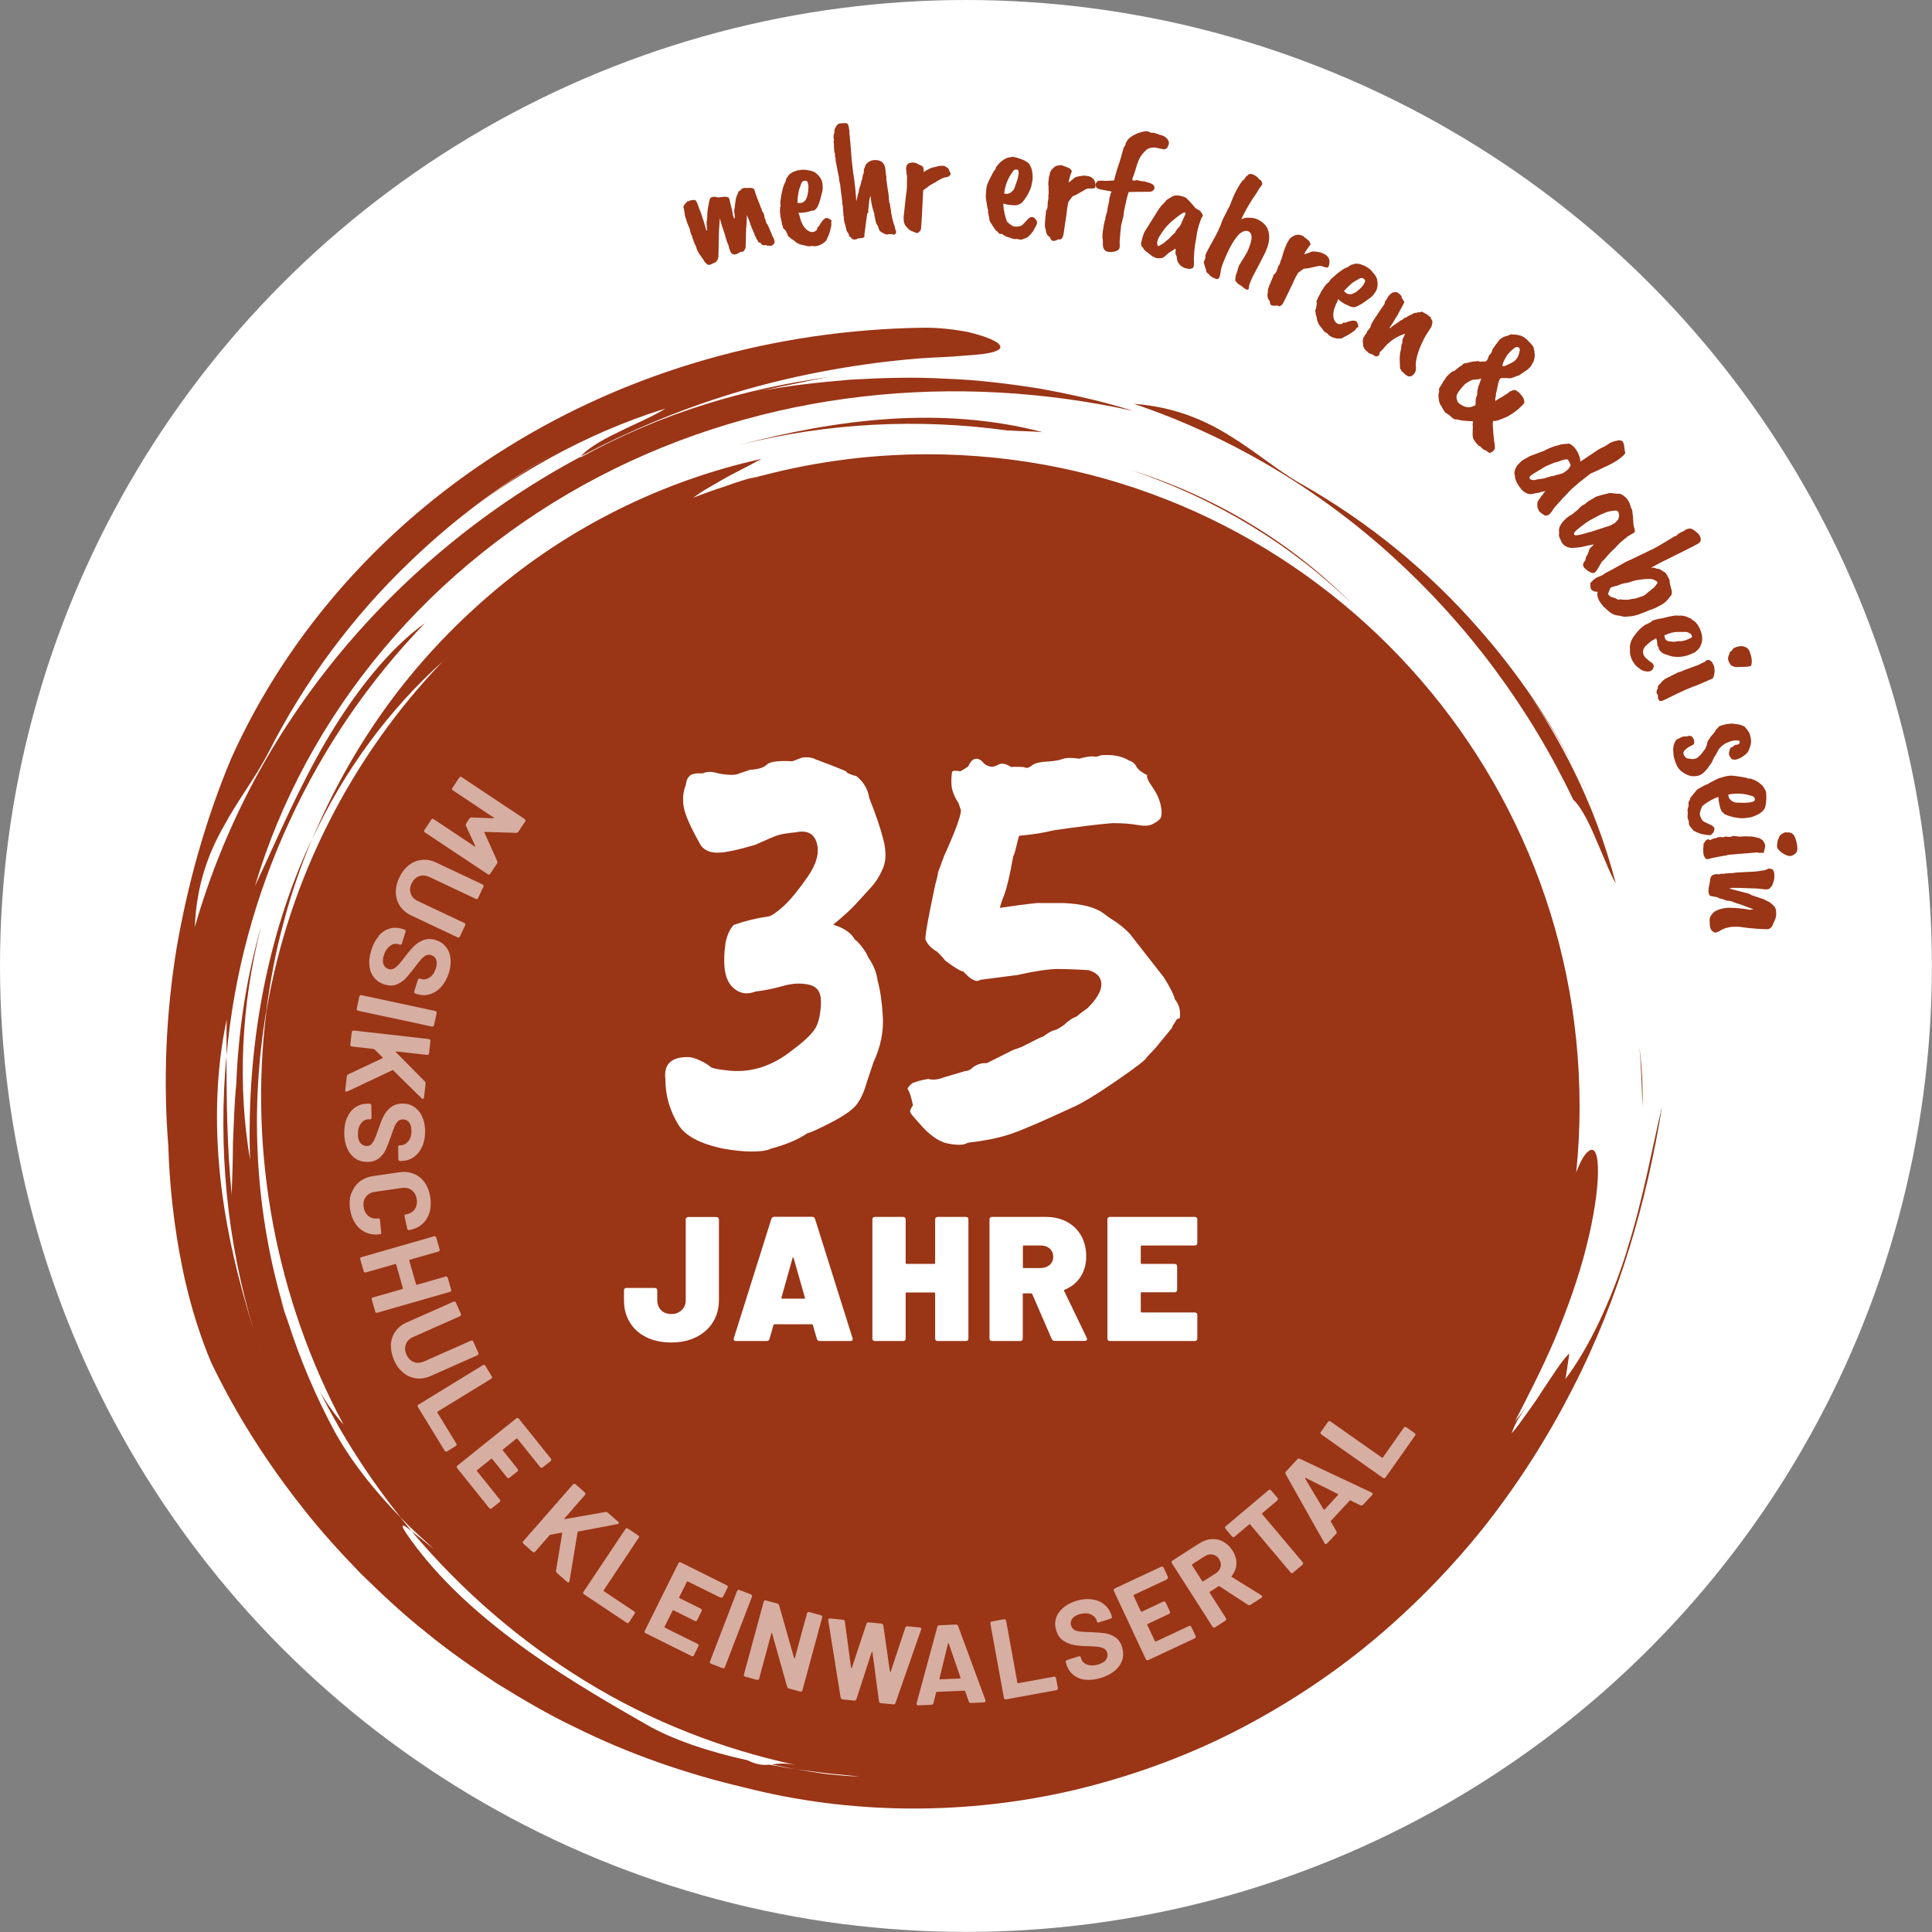 <?xml version="1.0" encoding="UTF-8"?><svg id="Ebene_2" xmlns="http://www.w3.org/2000/svg" viewBox="0 0 196.15 196.15"><rect x="0" y="0" width="196.15" height="196.15" fill="#808080" stroke="none"/><g id="Ebene_1-2"><circle cx="98.07" cy="98.07" r="98.07" fill="#fff"/><path d="M160.23,78.64s.03.05.04.08c-.01-.03-.03-.05-.04-.08Z" fill="#9a3516"/><path d="M160.27,78.72c.66,1.25,1.28,2.52,1.86,3.81-.58-1.27-1.21-2.55-1.86-3.81Z" fill="#9a3516"/><path d="M159.7,81.18c.61.45,1.46,1.97,2.2,3.72.37.87.76,1.78,1.12,2.61.34.85.69,1.61,1.03,2.19-1.1-4.2-2.53-7.95-4.29-11.51-1.3-2.63-2.77-5.16-4.49-7.67,1.82,2.6,3.49,5.31,4.97,8.13-2.7-5.19-6.07-10.27-10.16-14.88-5.06-5.8-11.23-10.83-18.01-14.66-2.47-1.41-4.53-3.23-7.12-4.81-2.56-1.62-5.68-2.99-9.83-3.3,9.72,3.28,18.77,8.65,26.36,15.59,7.61,6.92,13.83,15.33,18.24,24.59Z" fill="#9a3516"/><path d="M166.44,106.3c.19,1.97.24,3.98.31,6.04.06-1.86-.03-3.94-.31-6.04Z" fill="#9a3516"/><path d="M90.35,42.53c-5.26.34-10.44,1.36-15.35,2.66,9.08-2.3,18.37-2.71,27.26-1.49,1.2.07,2.39.08,3.57.17-4.92-1.3-10.24-1.68-15.48-1.34Z" fill="#9a3516"/><path d="M137.3,61.35c-5.88-6.05-13.88-10.98-22.48-13.62,8.66,2.9,16.48,7.71,22.48,13.62Z" fill="#9a3516"/><path d="M48.37,51.37c-.92.69-1.83,1.41-2.75,2.18.89-.75,1.82-1.47,2.75-2.18Z" fill="#9a3516"/><path d="M165.21,126.87c-1.63,5.22-3.97,10.13-6.28,13.13.16-.86.27-1.74.4-2.59-.67.59-1.62,2.12-2.7,3.72-.51.82-1.09,1.64-1.64,2.4-.54.76-1.04,1.47-1.52,2,.38-1.2,1.19-2.33,2.08-3.45q-.87,1.11-1.74,2.23c1.19-2.33,2.69-5.19,4.01-8.28,1.29-3.09,2.47-6.38,3.22-9.39,1.55-6.03,1.55-10.72.27-9.79-.44.3-.86,1.07-1.28,2.18.22-2.2.34-4.43.34-6.69,0-36.57-29.65-66.22-66.22-66.22-6.26,0-12.3.89-18.04,2.51.29-.1.58-.2.87-.29-.37.1-.73.19-1.1.29-.82.24-1.61.51-2.39.79-1.05.34-2.09.71-3.11,1.11.48-.34.98-.69,1.53-1,.88-.5,1.79-1.06,2.72-1.53.93-.47,1.84-.95,2.68-1.41-10.04,2.22-19.62,6.95-27.49,13.72-3.94,3.37-7.51,7.19-10.55,11.39-3.04,4.2-5.58,8.75-7.58,13.52,3.26-7.07,7.91-13.28,13.26-18.07-9.2,9.58-15.63,22.03-17.9,35.52-1.83,14.47,1.03,29.31,7.84,41.99-.82-.95-1.68-2.1-2.44-3.42,2.28,4.56,5.06,8.85,8.22,12.82,1.07,1.13,2.23,2.16,3.38,3.19-.46-.33-1.48-1.2-2.25-1.78,5.06,6.02,11.05,11.19,17.68,15.24,6.62,4.07,13.9,6.89,21.3,8.48-1.2-.22-1.82-.14-2.42-.05.81.15,1.61.35,2.43.48,1.11.14,2.2.31,3.3.43,1.1.11,2.18.22,3.25.32-1.08-.03-2.18-.13-3.28-.24-1.09-.13-2.18-.34-3.28-.51-.9-.12-1.79-.31-2.68-.46-.56.06-1.18.05-2.22-.45-4.08-.89-7.79-2.18-10.28-3.64-4.77-2.71-9.3-5.41-13.41-8.49-4.1-3.06-7.78-6.47-10.55-10.34-1.31-1.8-.74-1.53.14-.78-.37-.47-.75-.94-1.13-1.41-2.49-2.56-4.81-5.39-6.62-8.61-1.96-3.62-3.56-7.4-4.8-11.27-.26-.74-.54-1.48-.75-2.25.13.37.24.76.39,1.12-3-9.96-3.51-20.44-1.84-30.39.4-2.98.93-5.95,1.73-8.86.74-2.93,1.76-5.78,2.9-8.58-4.69,10-6.65,21.47-6.27,32.54-1.25-7.32-.96-15.66,1.13-23.71-1.5,5.16-2.32,10.58-2.53,16-.21,2.07-.25,4.14-.34,6.07,0,1.92-.09,3.7-.13,5.17-.51-5.36-.51-9.84-.53-14.09-.85,9.21,0,18.78,2.82,28.01.29.9.54,1.81.87,2.68-.34-.88-.58-1.79-.87-2.68-1.57-5-2.88-10.29-3.45-15.7-.57-5.39-.44-10.88.66-16.01-.04,1.23-.02,2.45-.02,3.7.74-8.35,2.97-16.44,6.42-23.87,3.43-7.44,8.09-14.23,13.72-20.05-3.59,2.56-7.08,6.96-9.96,11.84-2.89,4.91-5.13,10.27-7.3,14.86,2.55-8.61,7.03-16.91,13.04-24.06,6-7.16,13.52-13.15,21.88-17.51,8.36-4.37,17.54-7.09,26.79-8.14,9.25-1.07,18.57-.5,27.47,1.46-3.07-.97-6.23-1.67-9.4-2.25-3.19-.51-6.4-.91-9.63-1.02-3.23-.19-6.48-.09-9.74.1-3.25.27-6.53.63-9.78,1.27,1.23-.21,2.53-.55,3.89-.8,1.35-.28,2.75-.59,4.15-.8-8.99,1.22-17.34,3.69-25.61,8.22.01-.03.04-.07.07-.1-9.33,4.96-17.68,11.77-24.45,19.92-3.38,4.08-6.36,8.5-8.85,13.17-2.48,4.68-4.48,9.62-5.93,14.69.16-4.28,1.41-7.56,2.95-10.26,1.49-2.75,3.25-4.96,4.58-7.57,3.64-7.15,8.53-13.74,14.26-19.21,4.55-4.41,9.6-8.11,14.8-11.13-2.79,1.63-5.46,3.45-8.03,5.41,2.48-1.87,4.99-3.48,7.6-4.92,3.58-1.96,7.35-3.63,11.63-4.97-1.15.76-3.1,1.55-4.84,2.43-1.76.82-3.28,1.79-3.73,2.42,5.29-2.8,10.87-5.08,16.62-6.74,5.76-1.64,11.69-2.7,17.67-3.19,1.81-.13,3.27-.15,4.43-.27,1.16-.08,2.03-.15,2.64-.27,1.22-.24,1.44-.59.99-.98-.45-.38-1.56-.79-2.94-1.13-1.39-.29-3.05-.48-4.58-.47-15.29.2-29.9,4.45-42.17,12.05-12.27,7.57-22.28,18.55-28.19,31.69-2.61,6.23-4.43,12.77-5.56,19.37-1.07,6.63-1.35,13.35-.82,19.98.1,3.76.58,8.27,1.42,12.32.8,4.06,2.06,7.6,2.92,9.62,2.51,5.26,5.69,10.23,9.34,14.84,1.81,2.32,3.81,4.5,5.86,6.62,2.12,2.07,4.27,4.1,6.61,5.95,2.29,1.89,4.76,3.6,7.26,5.24,2.55,1.57,5.14,3.11,7.88,4.41,5.42,2.69,11.23,4.72,17.25,6.13,10.73,2.74,22.45,2.85,33.59.21,5.56-1.34,10.99-3.29,16.07-5.87,5.07-2.59,9.84-5.71,14.14-9.3,4.3-3.6,8.17-7.6,11.55-11.89,3.36-4.31,6.24-8.88,8.64-13.58,4.84-9.4,7.61-19.31,9.13-28.74-.95,3.88-1.89,9.32-3.55,14.53ZM56.53,45.88c1.26-.73,2.53-1.43,3.8-2.08-1.29.66-2.55,1.35-3.8,2.08Z" fill="#9a3516"/><g opacity=".6"><path d="M46.9,78.92l6.36,4.23c.11.07.13.16.05.27l-.68,1.02c-.05.08-.13.12-.23.12l-3.16-.1s-.05,0-.06.02c-.01.02,0,.03,0,.05l1.3,2.89c.04.09.03.18-.02.26l-.68,1.02c-.07.11-.16.13-.27.05l-6.36-4.23c-.11-.07-.13-.16-.05-.27l.68-1.02c.07-.11.16-.13.27-.05l4.13,2.75s.05.02.06,0c.02-.01.02-.03,0-.06l-.93-2.01c-.04-.09-.03-.18.02-.26l.32-.49c.06-.08.13-.12.23-.12l2.21.09s.05,0,.06-.02c0-.02,0-.04-.03-.06l-4.13-2.75c-.11-.07-.13-.16-.05-.27l.68-1.02c.07-.11.16-.13.27-.05Z" fill="#fff"/></g><g opacity=".6"><path d="M41.52,87.83c.4-.31.84-.48,1.32-.53.48-.05.97.04,1.46.28l4.68,2.21c.12.06.15.14.09.26l-.52,1.11c-.06.12-.14.15-.26.09l-4.69-2.21c-.37-.17-.72-.2-1.05-.08-.33.12-.58.36-.76.73s-.2.71-.08,1.05c.12.33.36.58.73.75l4.69,2.21c.12.06.15.14.09.26l-.52,1.11c-.06.12-.14.15-.26.09l-4.68-2.21c-.49-.23-.87-.55-1.14-.95-.27-.4-.42-.85-.43-1.36-.02-.5.1-1.02.35-1.55.25-.53.58-.95.97-1.26Z" fill="#fff"/></g><g opacity=".6"><path d="M38.43,95.02c.33-.37.7-.62,1.11-.74s.85-.12,1.31.03l.19.06c.12.04.17.12.13.25l-.36,1.15c-.04.12-.11.17-.2.14l-.15-.05c-.29-.09-.58-.04-.86.17s-.5.52-.63.95c-.12.39-.13.7-.03.94.1.24.28.39.52.47.18.05.34.04.5-.04.16-.08.31-.2.47-.37s.38-.45.68-.83c.32-.44.63-.8.91-1.08.28-.28.61-.49.99-.63.38-.14.79-.14,1.23,0,.44.14.78.37,1.04.7.26.33.41.72.46,1.18.05.46-.01.95-.17,1.47-.18.55-.43,1.02-.77,1.39-.33.38-.72.63-1.15.76s-.88.12-1.35-.02l-.11-.04c-.12-.04-.17-.12-.13-.24l.36-1.15c.04-.12.1-.17.17-.15l.11.04c.31.1.61.05.9-.13.29-.18.51-.49.65-.93.11-.35.12-.64.04-.88-.09-.24-.26-.39-.51-.47-.18-.06-.35-.05-.51.02-.16.07-.32.2-.5.39-.17.19-.41.49-.72.91-.35.45-.64.8-.88,1.06-.24.25-.54.45-.9.6-.37.15-.78.14-1.24,0-.44-.14-.8-.38-1.06-.71s-.42-.74-.47-1.22c-.05-.48.02-1,.2-1.57.18-.57.43-1.04.76-1.41Z" fill="#fff"/></g><g opacity=".6"><path d="M36.71,101.04l7.47,1.6c.13.03.18.1.15.23l-.26,1.2c-.03.13-.1.18-.23.15l-7.47-1.6c-.13-.03-.18-.1-.15-.23l.26-1.2c.03-.13.1-.18.23-.15Z" fill="#fff"/></g><g opacity=".6"><path d="M35.94,104.63l7.59.86c.13.01.19.09.17.22l-.14,1.22c-.01.13-.09.19-.22.17l-3.11-.35s-.05,0-.06.02c0,.02,0,.04.02.05l2.93,2.96c.07.06.1.15.09.25l-.16,1.38c0,.05-.02.09-.04.12-.02.03-.05.04-.09.04-.03,0-.07-.03-.12-.07l-2.89-2.84s-.05-.03-.09,0l-4.55,2.15s-.07.03-.11.02c-.08,0-.12-.07-.11-.17l.16-1.38c.01-.1.06-.17.15-.21l3.46-1.63s.04-.02.04-.04c0-.02,0-.04-.03-.06l-.81-.8s-.05-.04-.08-.04l-2.2-.25c-.13-.01-.19-.09-.17-.22l.14-1.22c.01-.13.09-.19.22-.17Z" fill="#fff"/></g><g opacity=".6"><path d="M35.23,113.5c.19-.45.46-.81.82-1.06.35-.25.77-.38,1.26-.39h.19c.13,0,.2.06.2.19l.02,1.2c0,.13-.05.2-.15.2h-.16c-.31,0-.56.15-.77.43-.21.28-.31.65-.3,1.1,0,.41.1.7.27.9.18.19.39.29.64.28.18,0,.34-.07.46-.19.12-.12.23-.29.32-.5.09-.21.22-.54.38-1,.17-.52.34-.96.52-1.32s.42-.66.74-.91c.31-.25.7-.38,1.17-.39.46,0,.86.1,1.21.34.35.23.62.56.81.98.19.42.29.9.3,1.45,0,.58-.08,1.1-.28,1.56-.2.46-.48.82-.85,1.09-.37.26-.79.4-1.28.41h-.11c-.13,0-.2-.06-.2-.19l-.02-1.2c0-.13.04-.2.11-.2h.11c.32,0,.59-.14.81-.41s.33-.63.32-1.09c0-.37-.09-.65-.24-.84s-.37-.29-.64-.29c-.19,0-.35.06-.48.18-.13.12-.24.29-.35.53-.1.23-.23.6-.4,1.09-.19.54-.36.97-.5,1.28-.14.32-.37.6-.67.85-.3.25-.69.38-1.17.39-.47,0-.88-.11-1.23-.34-.36-.24-.63-.57-.83-1.01s-.3-.95-.31-1.55c0-.6.08-1.12.27-1.58Z" fill="#fff"/></g><g opacity=".6"><path d="M35.69,121.14c.17-.48.44-.87.82-1.17.38-.3.84-.49,1.39-.57l2.62-.38c.54-.08,1.04-.03,1.49.15.45.18.82.48,1.11.89.29.41.48.92.57,1.51.08.58.05,1.11-.1,1.58-.15.47-.41.86-.77,1.17-.36.3-.8.49-1.33.57-.07,0-.12-.04-.15-.16l-.26-1.2v-.05c-.02-.11-.01-.16.03-.17h.07c.4-.07.71-.24.91-.52s.28-.62.22-1.02c-.06-.41-.23-.72-.51-.93s-.62-.29-1.02-.23l-2.74.4c-.39.06-.69.23-.9.51-.21.28-.28.63-.22,1.03.06.4.23.71.5.92s.61.29,1.01.23c.04,0,.07,0,.1.04.03.03.05.08.05.14l.12,1.22c0,.13,0,.2-.03.2h-.06c-.52.08-1,.03-1.44-.16-.44-.19-.8-.49-1.08-.9-.28-.41-.47-.91-.55-1.49-.09-.59-.04-1.13.12-1.61Z" fill="#fff"/></g><g opacity=".6"><path d="M45.46,129.74l.34,1.18c.04.12,0,.21-.13.24l-7.34,2.11c-.12.04-.21,0-.24-.13l-.34-1.18c-.04-.12,0-.21.13-.24l2.98-.85s.06-.04.05-.08l-.69-2.41s-.04-.06-.08-.05l-2.98.85c-.12.04-.21,0-.24-.13l-.34-1.18c-.04-.12,0-.21.13-.24l7.34-2.11c.12-.04.21,0,.24.13l.34,1.18c.04.12,0,.21-.13.24l-2.9.83s-.06.04-.05.08l.69,2.41s.04.06.08.05l2.9-.83c.12-.04.21,0,.24.13Z" fill="#fff"/></g><g opacity=".6"><path d="M39.68,136.53c.03-.5.18-.95.46-1.35.28-.4.67-.71,1.16-.92l4.73-2.1c.12-.05.2-.02.26.1l.5,1.12c.05.12.02.2-.1.26l-4.74,2.1c-.37.16-.62.41-.74.74-.13.33-.11.68.06,1.05.16.37.41.62.74.75.33.13.68.11,1.05-.06l4.74-2.1c.12-.05.2-.02.26.1l.5,1.12c.05.12.02.21-.1.26l-4.73,2.1c-.5.22-.98.3-1.47.24-.48-.06-.92-.25-1.31-.56-.39-.32-.71-.74-.94-1.28s-.34-1.06-.32-1.56Z" fill="#fff"/></g><g opacity=".6"><path d="M42.5,142.6l6.51-3.99c.11-.07.2-.05.27.06l.64,1.05c.07.11.05.2-.06.27l-5.44,3.33s-.05.06-.02.09l1.92,3.14c.07.11.05.2-.06.27l-.85.52c-.11.07-.2.05-.27-.06l-2.7-4.41c-.07-.11-.05-.2.06-.27Z" fill="#fff"/></g><g opacity=".6"><path d="M54.84,148.95l-2.31-2.88s-.06-.04-.1-.01l-1.37,1.1s-.04.06-.01.1l1.5,1.87c.08.1.07.19-.03.27l-.78.62c-.1.08-.19.07-.27-.03l-1.5-1.87s-.06-.04-.1-.01l-1.43,1.15s-.04.06-.01.1l2.31,2.88c.08.1.07.19-.03.27l-.78.62c-.1.08-.19.07-.27-.03l-3.24-4.04c-.08-.1-.07-.19.03-.27l5.96-4.78c.1-.08.19-.07.27.03l3.24,4.04c.08.1.07.19-.03.27l-.78.62c-.1.08-.19.07-.27-.03Z" fill="#fff"/></g><g opacity=".6"><path d="M53.13,156.47l5.03-5.75c.09-.1.18-.1.28-.02l.92.81c.1.09.1.18.02.28l-2.06,2.36s-.03.04-.02.06c0,.02.03.02.05.02l4.1-.72c.09-.02.18,0,.26.07l1.04.91s.07.07.08.1c.01.03,0,.07-.02.09-.02.02-.06.04-.13.06l-3.98.75s-.05.03-.06.07l-.82,4.96s-.02.07-.04.1c-.06.06-.12.06-.2-.01l-1.04-.91c-.07-.07-.1-.15-.09-.25l.63-3.77s0-.04-.01-.06c-.02-.02-.04-.02-.07-.01l-1.12.21s-.06.02-.08.04l-1.46,1.67c-.09.1-.18.1-.27.02l-.92-.81c-.1-.09-.1-.18-.02-.28Z" fill="#fff"/></g><g opacity=".6"><path d="M59.25,161.6l4.24-6.35c.07-.11.16-.13.27-.05l1.02.68c.11.07.13.16.05.27l-3.54,5.3s-.02.07.02.1l3.06,2.04c.11.07.13.16.05.27l-.55.83c-.07.11-.16.13-.27.05l-4.3-2.87c-.11-.07-.13-.16-.05-.27Z" fill="#fff"/></g><g opacity=".6"><path d="M73.14,162.2l-3.31-1.64s-.07,0-.09.03l-.78,1.57s-.01.07.03.09l2.15,1.07c.12.06.15.15.09.26l-.44.89c-.06.12-.15.15-.26.09l-2.15-1.07s-.07-.01-.09.03l-.82,1.64s0,.07.03.09l3.31,1.64c.12.06.15.15.09.26l-.44.89c-.06.12-.15.15-.26.09l-4.64-2.31c-.12-.06-.15-.15-.09-.26l3.4-6.84c.06-.12.15-.15.26-.09l4.64,2.31c.12.06.15.15.09.26l-.44.89c-.06.12-.15.15-.26.09Z" fill="#fff"/></g><g opacity=".6"><path d="M72.09,168.67l2.74-7.13c.05-.12.13-.16.25-.11l1.15.44c.12.05.16.13.11.25l-2.74,7.13c-.05.12-.13.16-.25.11l-1.15-.44c-.12-.05-.16-.13-.11-.25Z" fill="#fff"/></g><g opacity=".6"><path d="M75.53,170l2-7.37c.03-.13.11-.17.24-.14l1.14.31c.1.03.16.09.19.18l1.52,5.35s.02.05.04.05c.02,0,.03-.02.04-.05l1.23-4.52c.03-.12.11-.17.24-.14l1.16.32c.13.03.17.11.14.24l-2,7.37c-.03.13-.11.17-.24.14l-1.13-.31c-.09-.02-.15-.09-.19-.19l-1.52-5.4s-.02-.05-.04-.05c-.02,0-.03.02-.04.05l-1.23,4.57c-.03.12-.11.17-.24.14l-1.17-.32c-.13-.03-.17-.11-.14-.24Z" fill="#fff"/></g><g opacity=".6"><path d="M85.34,172.32l-1.25-7.8s0-.04,0-.06c.01-.11.08-.15.2-.14l1.3.13c.11.01.18.08.19.19l.62,4.66s.02.05.04.05c.02,0,.04-.01.05-.04l1.48-4.45c.03-.11.11-.16.22-.15l1.29.13c.12.01.19.08.2.19l.67,4.67s.02.05.04.05c.02,0,.03-.01.04-.04l1.48-4.45c.03-.11.11-.16.22-.15l1.24.12c.07,0,.11.03.14.08s.02.1,0,.16l-2.59,7.42c-.03.11-.11.16-.23.15l-1.25-.12c-.12-.01-.19-.08-.2-.19l-.66-4.96s-.02-.05-.04-.05c-.02,0-.04.01-.05.04l-1.54,4.75c-.03.11-.11.16-.22.15l-1.16-.12c-.12-.01-.19-.08-.2-.19Z" fill="#fff"/></g><g opacity=".6"><path d="M98.36,172.75l-.37-1.05s-.03-.06-.07-.05l-2.81.12s-.06.02-.07.06l-.27,1.08c-.03.11-.1.17-.21.17l-1.33.06c-.07,0-.12-.02-.15-.06-.03-.04-.04-.09-.02-.15l2.1-7.75c.03-.11.1-.17.21-.17l1.68-.08c.11,0,.18.05.22.15l2.78,7.53s.01.04.01.07c0,.05-.01.08-.04.11-.03.03-.07.04-.12.05l-1.33.06c-.11,0-.18-.04-.22-.15ZM95.44,170.5l2.03-.09s.06-.03.05-.08l-1.19-3.45s-.02-.04-.04-.04c-.02,0-.04.02-.05.05l-.86,3.54c0,.05.02.08.06.08Z" fill="#fff"/></g><g opacity=".6"><path d="M101.92,172.36l-1.37-7.51c-.02-.13.03-.2.16-.23l1.21-.22c.13-.02.2.03.23.16l1.14,6.27s.04.06.08.06l3.62-.66c.13-.02.2.03.23.16l.18.98c.02.13-.03.2-.16.23l-5.09.93c-.13.02-.2-.03-.23-.16Z" fill="#fff"/></g><g opacity=".6"><path d="M110.25,170.55c-.49-.05-.91-.21-1.25-.48-.34-.27-.59-.63-.73-1.09l-.06-.19c-.04-.12,0-.21.13-.25l1.15-.37c.12-.04.2-.01.23.08l.05.15c.09.29.3.5.63.61.33.12.71.1,1.14-.03.39-.12.65-.3.78-.52.13-.22.16-.46.08-.7-.06-.17-.16-.3-.32-.39-.16-.08-.35-.14-.57-.17s-.58-.05-1.07-.07c-.55,0-1.02-.05-1.41-.12-.39-.07-.75-.22-1.08-.44s-.56-.56-.71-1.01c-.14-.44-.15-.86-.03-1.25.12-.4.36-.75.71-1.06s.78-.54,1.3-.7c.55-.18,1.08-.24,1.58-.18.5.06.93.22,1.28.5s.61.65.76,1.11l.04.11c.04.12,0,.21-.13.25l-1.15.37c-.12.04-.2.02-.22-.05l-.03-.11c-.1-.31-.31-.53-.63-.66-.32-.13-.7-.13-1.14,0-.35.11-.6.27-.74.48-.14.21-.17.44-.09.69.06.18.16.32.31.41.15.09.35.15.61.18s.64.05,1.16.06c.57.03,1.03.06,1.37.11s.68.18,1.01.39c.33.22.57.55.71,1.01.14.44.15.87.03,1.28-.12.41-.37.77-.73,1.09-.36.32-.83.56-1.39.75-.57.18-1.1.25-1.59.19Z" fill="#fff"/></g><g opacity=".6"><path d="M118.46,160.36l-3.34,1.56s-.05.05-.03.09l.74,1.59s.05.05.09.03l2.17-1.02c.12-.05.21-.02.26.09l.42.9c.05.12.02.2-.09.26l-2.17,1.02s-.05.05-.03.09l.78,1.66s.05.05.09.03l3.35-1.57c.12-.05.2-.02.26.09l.42.9c.05.12.02.2-.09.26l-4.7,2.2c-.12.05-.2.02-.26-.09l-3.24-6.92c-.05-.12-.02-.2.09-.26l4.7-2.2c.12-.05.2-.02.26.09l.42.9c.05.12.02.2-.09.26Z" fill="#fff"/></g><g opacity=".6"><path d="M126.68,162.92l-2.87-1.87s-.07-.03-.1,0l-.88.56s-.04.06-.02.09l1.65,2.58c.07.11.05.2-.06.27l-1.03.66c-.11.07-.2.05-.27-.06l-4.12-6.44c-.07-.11-.05-.2.06-.27l2.71-1.74c.41-.26.83-.41,1.25-.44.42-.03.82.06,1.19.26.37.2.68.5.94.9.28.44.41.88.4,1.34-.02.46-.18.87-.48,1.25-.02.02-.02.04-.02.06,0,.02.02.03.04.04l2.98,1.85s.06.04.08.07c.02.03.02.07.01.1-.01.04-.04.07-.09.1l-1.09.7c-.08.05-.17.05-.27,0ZM121.02,158.91l1.04,1.62s.06.05.09.02l1.26-.8c.27-.17.44-.39.51-.66.07-.27.02-.53-.14-.79s-.38-.41-.66-.47c-.28-.06-.55,0-.82.18l-1.25.8s-.05.06-.02.1Z" fill="#fff"/></g><g opacity=".6"><path d="M129.04,151.3l.65.77c.08.1.08.19-.02.28l-1.52,1.28s-.04.06,0,.1l4.1,4.87c.08.1.08.19-.02.27l-.94.79c-.1.08-.19.08-.27-.02l-4.1-4.87s-.06-.04-.1,0l-1.47,1.24c-.1.08-.19.08-.27-.02l-.65-.77c-.08-.1-.08-.19.02-.27l4.33-3.65c.1-.08.19-.08.27.02Z" fill="#fff"/></g><g opacity=".6"><path d="M138.12,152.83l-1-.49s-.06-.02-.09.01l-1.91,2.06s-.03.06,0,.09l.56.96c.05.1.04.19-.03.27l-.91.97s-.1.07-.15.07c-.05,0-.09-.04-.12-.1l-3.94-7c-.05-.1-.04-.19.03-.27l1.15-1.24c.07-.08.16-.09.27-.05l7.27,3.42s.04.02.06.04c.03.03.05.07.05.11,0,.04-.02.08-.06.12l-.91.97c-.07.08-.16.09-.27.05ZM134.47,153.27l1.38-1.49s.02-.07-.02-.1l-3.26-1.63s-.05-.02-.06,0c-.01.01-.01.04,0,.07l1.87,3.13s.07.05.1.01Z" fill="#fff"/></g><g opacity=".6"><path d="M140.4,150.04l-6.24-4.4c-.11-.07-.12-.17-.05-.27l.71-1c.08-.11.17-.12.27-.05l5.21,3.67s.07.02.1-.02l2.12-3.01c.07-.11.17-.12.27-.05l.82.58c.11.07.12.17.05.27l-2.98,4.23c-.07.11-.17.12-.27.05Z" fill="#fff"/></g><path d="M78.16,116.67c-.37.16-.98.24-1.83.24s-1.85-.1-2.99-.31c-2.28-.49-3.76-1.28-4.45-2.38-.9-1.46-1.34-3.03-1.34-4.7-.16-1.46.59-2.2,2.26-2.2.37,0,.8.12,1.31.37.51.24.86.47,1.07.67.24.12.75.22,1.52.3,2.4.33,4.66-.37,6.77-2.07,1.38-1.02,2.21-1.86,2.47-2.53.26-.67.4-1.47.4-2.41s-.41-1.5-1.22-1.68c-.81-.18-1.68-.14-2.59.12-.92.26-1.86.46-2.84.58-.98.37-1.8.16-2.47-.61s-.86-2.2-.58-4.27c.16-.85.45-1.48.85-1.89,1.18-.41,2.34-.69,3.48-.85.33-.04.84-.39,1.56-1.04.71-.65,1.52-1.64,2.44-2.96.92-1.32,1.23-2.47.95-3.45-.28-.98-1-1.34-2.13-1.1-.81.08-1.39.17-1.74.27-.35.1-1.15.44-2.41,1.01-1.79.53-3.06.79-3.81.79s-1.31-.24-1.68-.73c-1.02-1.79-1.6-3.09-1.74-3.9-.14-.81-.07-1.56.21-2.26.04-.41.17-.71.4-.92.22-.2.66-.28,1.31-.24.41-.2.94-.2,1.59,0,1.06.2,1.77.2,2.14,0l1.1-.37c.81-.04,1.37-.21,1.68-.52.31-.31,1.17-.42,2.59-.34l.98-.37c.57-.08,1.04-.02,1.4.18,1.34.49,2.38.9,3.11,1.22-.04.12.31.29,1.04.49.73.61,1.16,1.34,1.28,2.2.65,1.63,1.13,3.03,1.43,4.21.31,1.18.29,2.16-.03,2.93-.33.77-.74,1.43-1.25,1.98-.51.55-.95,1.03-1.31,1.43-.57.65-1.4,1.42-2.5,2.32,1.1.33,1.83.83,2.2,1.52.12.04.35.27.67.67.33.41.55.77.67,1.1.57.81.89,1.63.98,2.44.24.81.42,1.99.52,3.54.1,1.55-.21,3.11-.95,4.7l-.67,2.01c-.29,1.02-.64,1.79-1.07,2.32-.43.53-1.29,1.13-2.59,1.8-1.3.67-2.1,1.03-2.38,1.07-.94.65-2.2,1.18-3.78,1.59Z" fill="#fff"/><path d="M95.73,109.41l2.26-.67c.28,0,.57-.14.85-.43.45-.28.89-.41,1.34-.37l2.68-1.34.85-.3c1.34-.69,2.09-1.06,2.26-1.1.49-.37.85-.57,1.1-.61.2-.04.53-.22.98-.55.41-.41.83-.69,1.28-.85.16-.16.53-.45,1.1-.85,1.3-1.3,1.69-2.36,1.16-3.17-.2-.28-.55-.51-1.04-.67-1.22-.08-2.28-.12-3.17-.12s-2.26.2-4.09.61l-3.78.49c-.37.29-.94,0-1.71-.85-.24,0-.85-.37-1.83-1.1-.33-.41-.61-.71-.85-.92-.57-.33-.96-.73-1.16-1.22-.04-.24.11-1.24.46-2.99.35-1.75.56-2.75.64-2.99.08-.24.14-.53.18-.85l.61-1.65c1.14-2.52,1.71-4.07,1.71-4.64l-.24-.73c-.49-.73-.73-1.43-.73-2.1s.04-1.05.12-1.13c.08-.08.35-.08.79,0,.08-.04.35-.2.79-.49.37-.81.83-1,1.4-.55.16.24.4.42.7.52.31.1.62.05.95-.15.33-.2.77-.12,1.34.24.2-.04.63-.04,1.28,0,.2.12.43.1.67-.06.28-.28.8-.45,1.56-.49.75-.04,1.31-.13,1.68-.27.37-.14.94-.15,1.71-.03.49-.16.98-.24,1.46-.24.08.08.35.04.79-.12h.06c1.1-.08,2.01.1,2.75.55.28.08.51.24.67.49.16.37.55.69,1.16.98-.08.2.1.62.55,1.25.45.63.73,1.28.85,1.95s.07,1.11-.15,1.31c-.22.2-.5.38-.82.52-.33.14-.81.15-1.46.03-.65-.12-1.48-.18-2.5-.18-1.5.12-3.5.37-5.98.73-.94.24-2.1.43-3.48.55-.04.04-.13.37-.27.98-.14.61-.25.98-.34,1.1-.33,1.87-.63,3.18-.92,3.93-.29.75-.43,1.19-.43,1.31,2.56-.37,3.9-.53,4.03-.49h2.38c1.91.08,3.27.43,4.09,1.04l.67.49c.81.49,1.48,1.02,2.01,1.59l3.48,4.45c.61.98.98,1.71,1.1,2.2.45.57.61,1.22.49,1.95-.16,0-.28.05-.34.15s-.11.19-.15.27c-.16.2-.26.39-.3.55l-1.65,2.01-.92.98c-.04.2-1.07,1-3.08,2.38-2.01,1.38-3.49,2.28-4.42,2.68-2.89,1.34-4.93,2.23-6.13,2.65-1.2.43-2.71.74-4.54.95-.33.24-.98.27-1.95.09-.98-.18-1.99-.9-3.05-2.17-.49-.53-.76-.86-.82-1.01-.06-.14.03-.38.27-.7-.16-.81-.35-1.38-.55-1.71.08-.16.24-.34.49-.55.37-.16.89-.31,1.59-.43.45.12.96.08,1.52-.12Z" fill="#fff"/><path d="M65.61,135.76c-.72-.36-1.28-.86-1.67-1.51-.4-.65-.59-1.4-.59-2.27v-.95c0-.08.02-.15.07-.2.05-.05.11-.07.2-.07h2.84c.08,0,.15.02.2.07s.07.11.07.2v.94c0,.43.13.78.38,1.04.25.26.6.4,1.04.4s.79-.13,1.06-.4c.28-.26.41-.61.41-1.04v-8.14c0-.08.02-.15.07-.2s.11-.07.2-.07h2.83c.08,0,.15.02.2.07s.07.11.07.2v8.15c0,.85-.2,1.6-.61,2.26-.41.65-.98,1.16-1.71,1.52-.73.36-1.57.54-2.52.54s-1.82-.18-2.54-.54Z" fill="#fff"/><path d="M82.93,135.92l-.4-1.4s-.05-.07-.09-.07h-3.82s-.07.02-.09.07l-.4,1.4c-.04.16-.14.23-.31.23h-3.08c-.22,0-.29-.1-.23-.31l3.8-12.08c.05-.14.15-.22.31-.22h3.82c.16,0,.26.07.31.22l3.8,12.08s.02.06.02.11c0,.13-.08.2-.25.2h-3.08c-.17,0-.27-.08-.31-.23ZM79.4,131.85h2.25c.07,0,.1-.04.07-.11l-1.15-4.03s-.03-.05-.05-.05-.04.02-.05.05l-1.13,4.03c-.01.07.01.11.07.11Z" fill="#fff"/><path d="M95.01,123.62s.11-.07.2-.07h2.84c.08,0,.15.02.2.07.05.05.07.11.07.2v12.06c0,.08-.02.15-.07.2-.05.05-.11.07-.2.07h-2.84c-.08,0-.15-.02-.2-.07-.05-.05-.07-.11-.07-.2v-4.57c0-.06-.03-.09-.09-.09h-2.81c-.06,0-.09.03-.09.09v4.57c0,.08-.02.15-.07.2-.05.05-.11.07-.2.07h-2.84c-.08,0-.15-.02-.2-.07-.05-.05-.07-.11-.07-.2v-12.06c0-.08.02-.15.07-.2s.11-.07.2-.07h2.84c.08,0,.15.02.2.07.05.05.07.11.07.2v4.41c0,.06.03.09.09.09h2.81c.06,0,.09-.03.09-.09v-4.41c0-.08.02-.15.07-.2Z" fill="#fff"/><path d="M106.78,135.95l-1.98-4.57s-.06-.07-.11-.07h-.76c-.06,0-.09.03-.09.09v4.48c0,.08-.02.15-.07.2-.05.05-.11.07-.2.07h-2.84c-.08,0-.15-.02-.2-.07-.05-.05-.07-.11-.07-.2v-12.06c0-.08.02-.15.07-.2s.11-.07.2-.07h5.45c.82,0,1.53.17,2.15.5.62.34,1.1.81,1.44,1.41.34.61.51,1.31.51,2.1s-.19,1.48-.58,2.08c-.39.59-.93,1.03-1.61,1.3-.06.02-.08.07-.05.13l2.29,4.75c.02.07.04.11.04.13,0,.06-.02.11-.07.14s-.11.05-.18.05h-3.02c-.16,0-.26-.07-.31-.2ZM103.85,126.54v2.11c0,.06.03.09.09.09h1.69c.38,0,.7-.11.94-.32.24-.21.36-.48.36-.82s-.12-.63-.36-.84c-.24-.21-.55-.31-.94-.31h-1.69c-.06,0-.09.03-.09.09Z" fill="#fff"/><path d="M121.49,126.38s-.11.07-.2.07h-5.38c-.06,0-.09.03-.09.09v1.69c0,.06.03.09.09.09h3.33c.08,0,.15.02.2.07s.07.11.07.2v2.34c0,.08-.02.15-.07.2s-.11.07-.2.07h-3.33c-.06,0-.09.03-.09.09v1.87c0,.06.03.09.09.09h5.38c.08,0,.15.02.2.07s.07.11.07.2v2.36c0,.08-.02.15-.07.2-.05.05-.11.07-.2.07h-8.59c-.08,0-.15-.02-.2-.07-.05-.05-.07-.11-.07-.2v-12.06c0-.08.02-.15.07-.2s.11-.07.2-.07h8.59c.08,0,.15.02.2.07s.07.11.07.2v2.36c0,.08-.02.15-.07.2Z" fill="#fff"/><path d="M69.82,20.45h.03c.13-.09.35-.14.68-.15.12,0,.27.29.45.85.17.42.28.72.32.88s.08.26.1.29l.31,1.07h.08s-.01-.08-.02-.21c-.03-.31-.04-.56-.02-.74.03-.05.04-.11.03-.18-.01-.07,0-.14.03-.23-.02-.32.03-.75.14-1.3.03-.23.07-.4.12-.53s.16-.19.34-.21c.17-.02.33,0,.46.06.09-.01.19-.03.32-.04l.49-.04s.11.02.21.05c.09.04.14.1.16.19.01.09.08.34.18.76l.07.25.12.64c.05.17.09.27.12.29l.08.03-.08-.77c-.02-.07,0-.15.04-.23l.06-.52s0-.11.04-.23c0-.08.02-.2.06-.36.04-.16.11-.32.2-.49-.02-.08.05-.17.24-.26.1-.2.35-.28.73-.23.06-.02.12-.02.18-.02,0,.02.05.03.13.01s.2.03.35.12l.05.18c.03.11.06.19.08.23.01.08.04.17.1.28l.06.19c.03.08.14.34.31.77l.05.18c.05.05.08.12.1.19.01.07.03.14.05.22.04.02.09.1.16.24.06.14.09.28.09.43l.07.13.13.45c.07.03.11.08.13.17l.13.26c.06.19.14.38.24.55l.05.18.2.39.03.1.03.16c.03.12,0,.22-.12.31-.02.02-.04.04-.07.07-.03.03-.09.06-.17.08l-.37-.02-.19-.07c-.08.05-.2.04-.37-.02-.03-.1-.09-.17-.19-.22-.14,0-.21-.08-.22-.21,0-.01-.04-.06-.13-.15.02-.03-.03-.14-.15-.34-.03-.1-.06-.19-.1-.27-.04-.09-.08-.18-.11-.27s-.08-.17-.13-.24c.01,0,0-.04-.02-.12-.02-.07-.05-.14-.09-.2l-.11-.37-.26-.62-.03.8c-.04.46-.06.71-.05.74l-.05,1.74c-.01.07-.05.16-.12.27-.07.11-.13.17-.2.19-.03-.03-.09-.03-.18,0-.09.03-.19.08-.3.17-.35.15-.59.09-.72-.16l-.14-.36-.09-.37s-.06-.1-.1-.21l-.08-.22-.2-.69-.27-.8-.22-.78c-.07.93-.1,1.53-.1,1.81l-.04,2.07c-.03.34-.19.57-.5.68l-.17.08c-.22.12-.38.13-.49.02l-.24-.23c-.11-.22-.19-.34-.24-.36-.06-.14-.16-.28-.29-.42l-.19-.36s-.03-.08-.07-.13l-.08-.29c-.06-.08-.13-.24-.23-.5-.1-.25-.16-.46-.2-.63-.08-.12-.14-.27-.17-.47l-.08-.29c-.12-.23-.26-.59-.4-1.09l-.06-.22c-.04-.33-.07-.56-.11-.67s-.03-.2,0-.28c.04-.07.17-.24.41-.49Z" fill="#9a3516"/><path d="M82.47,21.38l-.59.16c-.34.06-.61.08-.82.05l.11.3c.2.9.56,1.44,1.08,1.64.14.03.25.04.34.02.09-.02.19-.08.32-.19.04-.05.06-.12.08-.2,0-.1.04-.15.14-.16.34-.65.64-.93.89-.86.26.11.39.21.41.3,0,.04-.01.1-.05.16l.02.1c.02.11-.01.32-.09.63-.08.31-.18.57-.3.8-.05.18-.12.31-.23.4-.31.28-.66.44-1.06.47-.09,0-.15,0-.19-.03-.09,0-.16,0-.2.02h-.13c-.1.03-.18.02-.26-.01-.12-.04-.2-.06-.25-.06-.3-.06-.49-.11-.56-.15-.07-.04-.13-.07-.18-.09-.05-.01-.17-.11-.37-.29-.16-.09-.26-.15-.29-.18-.08-.09-.15-.15-.21-.18-.06-.03-.11-.13-.14-.28-.05-.05-.09-.11-.1-.2l-.09-.12c-.01-.08-.06-.13-.13-.16-.08-.05-.12-.13-.14-.23l-.02-.13s-.07-.08-.07-.19l-.08-.42-.04-.14-.02-.11s-.03-.14-.02-.28l-.04-.14s0-.1,0-.27c0-.24.02-.39.07-.45l-.03-.15s0-.08,0-.13c0-.05,0-.12,0-.19.01-.07.05-.33.12-.78l.15-.62c.05-.18.13-.38.26-.6,0-.06.03-.16.08-.32l.18-.24c.05-.11.13-.2.25-.27.14-.1.25-.16.32-.18l.44-.15c.06,0,.1,0,.12,0l.21-.04c.24-.02.45-.01.62.04.34.04.61.12.79.24.41.32.64.65.71,1,.06.35.07.66,0,.93-.16.67-.28,1.1-.37,1.28-.13.4-.33.62-.6.67ZM82.08,19.02c.01-.17-.03-.38-.13-.62-.09-.05-.2-.06-.33-.04-.16.03-.28.21-.36.54-.13.29-.2.61-.23.94h-.02c-.04.48-.05.74-.04.77.18.01.33,0,.44-.02.11-.03.22-.11.34-.24.21-.29.31-.73.33-1.33Z" fill="#9a3516"/><path d="M84.63,13.98v-.22s.01-.08.03-.15c.04-.02.06-.06.05-.12,0-.07,0-.13.01-.19-.02-.06.01-.18.1-.34.08-.16.17-.28.26-.37.07,0,.11-.02.13-.05l.2-.02c.31-.03.49-.03.55,0,.13.04.21.23.24.58.01.03.03.11.04.25v.12s0,.13,0,.13c0,.06.01.12.03.18s.02.13.01.2l.05.45c.05.71.09,1.17.11,1.4s.03.35.02.37c.02.05.06.45.14,1.19.09.55.16,1.07.21,1.56l.04.38c.03.25.04.43.04.53l.03.15s-.02.09-.01.2l.02.23.13-.5c0-.09.03-.22.11-.4l.04-.25s.03-.16.1-.36c.07-.2.12-.39.15-.57l.09-.21c-.01-.11,0-.19.04-.24v-.1c.08-.16.11-.27.11-.31v-.25s0-.05.02-.09c.07-.1.11-.21.13-.35.24-.39.59-.58,1.08-.56.58.02.91.35.97,1l.05.5c.05.16.06.29.02.38l.05.28.03.31.15.94.04.35c0,.08,0,.14,0,.2.01.03.03.1.04.21-.02.01-.02.06.02.14.03.08.05.14.05.18s.03.19.08.47c.07.65.2,1.25.41,1.79l.03.11v.1c.14.26.14.45.02.55-.11.09-.22.09-.33,0-.03.01-.16.02-.38.02-.11.08-.34.01-.67-.2-.07-.04-.14-.09-.2-.15-.01-.02-.03-.06-.06-.13-.06-.15-.1-.27-.12-.35-.12-.17-.18-.27-.18-.31l-.18-.78s.02-.15-.08-.41-.18-.61-.25-1.06l-.02-.15c-.02-.21-.03-.31-.02-.32-.08,0-.14.29-.19.85l-.06.56.02.17c-.04.09-.08.16-.13.21l-.29,2.17c.03.09.03.15-.01.19-.04.04-.12.08-.24.1l-.43.05s-.1.08-.19.09c-.27.03-.44-.05-.49-.23-.12-.02-.19-.08-.2-.18v-.1c-.17-.25-.26-.41-.27-.49-.01-.08-.02-.15-.03-.21-.03-.04-.04-.1-.05-.18-.02-.02-.04-.08-.05-.18-.07-.14-.11-.37-.12-.69l-.04-.2c0-.16-.01-.27-.02-.35l-.03-.3v-.15s-.02-.18-.02-.18c0-.04-.02-.12-.06-.23.03-.06.03-.12,0-.2l-.04-.41c-.02-.21-.04-.33-.06-.38l-.05-.5c-.03-.15-.04-.26-.03-.31l-.13-.59c0-.21-.03-.41-.1-.61,0-.04-.04-.29-.13-.72-.1-.43-.14-.69-.12-.77,0-.08-.03-.16-.05-.25-.03-.09-.02-.15,0-.2,0-.01-.02-.08-.06-.21-.04-.12-.05-.25-.04-.4-.03-.05-.04-.14-.03-.26.03-.04.03-.1,0-.2l-.03-.28.05-.17c-.03-.06-.05-.14-.06-.23Z" fill="#9a3516"/><path d="M91.74,22.07c.16-1.44.24-2.19.24-2.23l.07-.47s.04-.28.03-.75v-.33s.01-.35.01-.35c-.04-.23-.06-.41-.07-.55-.05-.21-.04-.42.05-.63.16-.23.44-.3.84-.23.15.04.28.1.39.19.16.05.27.1.34.16.09.03.14.23.15.61.13-.14.42-.3.86-.48.07,0,.2-.03.41-.09.21-.06.38-.09.53-.09.14,0,.25,0,.33.04.23.13.35.21.37.25s.05.1.08.17.04.11.03.12c.1.1.13.21.09.33-.1.15-.25.24-.46.26-.2,0-.57.18-1.11.53l-.49.27c-.42.31-.65.49-.7.52-.11,2.38-.19,3.7-.23,3.96-.03.1-.1.2-.22.31-.12.1-.27.09-.45-.03l-.23-.08c-.19-.07-.36-.2-.51-.38l-.21-.26-.11-.28c0-.07,0-.13-.02-.2v-.28Z" fill="#9a3516"/><path d="M101.6,23.77l-.16-.05-.21-.25c-.07,0-.11-.04-.14-.09-.11-.15-.31-.46-.6-.91l-.18-.93c.01-.18,0-.33-.07-.47-.07-.5-.12-.79-.14-.87-.02-.07-.02-.28,0-.61.02-.33.05-.57.09-.73.05-.21.29-.71.73-1.51.11-.09.18-.22.21-.38l.29-.36c.26-.27.54-.46.82-.57,0-.02.19-.06.58-.12.08,0,.25.04.52.12.65.2,1.05.43,1.2.67l.04.09c.19.31.28.78.26,1.4-.05.27-.1.5-.13.69-.04.19-.18.52-.44,1-.19.3-.37.53-.54.71-.26.16-.43.23-.52.23-.05.02-.14.02-.28.01l-.38-.03s-.1-.02-.21-.03-.27-.05-.47-.12c-.02.24.03.59.13,1.05.11.46.2.74.28.84.22.19.39.32.52.39.13.06.3.09.53.06s.39-.08.5-.19l.47-.5c.3-.35.59-.37.85-.04.12.15.16.3.13.43-.04.14-.17.4-.4.79-.19.25-.38.46-.58.62-.35.15-.57.22-.63.22-.1,0-.25-.02-.46-.08-.11.05-.3.03-.56-.06,0-.02-.03-.04-.09-.05-.06-.01-.14-.04-.24-.08h.04s-.09-.02-.2-.03l-.45-.28h-.12ZM103.37,17.29c-.02-.06-.09-.08-.22-.08-.13,0-.23.06-.3.18-.51.68-.81,1.43-.9,2.25.37.12.7-.03,1-.43.42-1.06.56-1.7.42-1.92Z" fill="#9a3516"/><path d="M106.42,18.78c.01-.1.02-.21.02-.35l.02-.12c.02-.07.03-.16.02-.25.02-.11.04-.21.08-.29.03-.22.08-.36.14-.42,0-.05.1-.17.28-.34.05-.04.14-.1.28-.18.18-.03.31-.04.38-.05.05-.04.2,0,.44.11.11.03.27.09.49.19.07.03.16.13.26.31-.03.04-.09.2-.18.47-.09.27-.14.5-.16.67.07-.05.21-.14.39-.3s.29-.23.3-.24c.3-.09.6-.14.88-.16.4.02.65.09.76.19.09.05.16.11.21.18.09.1.15.26.18.49s.01.36-.07.4c-.07.05-.3.06-.68.04-.02,0-.11.03-.25.1l-.95.55c-.19.06-.32.12-.39.18l-.39.53s-.05.16-.09.42-.08.45-.08.57c0,.12-.06.49-.16,1.11l-.1.71c-.06.38-.09.6-.11.66-.02.06-.08.16-.18.3-.04.05-.15.06-.32.04-.47.26-.74.2-.81-.17l-.19-.16c-.08-.06-.13-.12-.14-.19-.07-.13-.1-.21-.1-.23l-.03-.24-.07-.21s-.03-.23,0-.64c.04-.41.06-.67.08-.76.01-.09.02-.2.01-.31.09-.07.14-.19.16-.38.02-.19.03-.33.02-.44,0-.11,0-.17.03-.2.03-.02.04-.18.05-.45-.03-.05-.02-.13.02-.25l-.02-.89Z" fill="#9a3516"/><path d="M111.92,24s.02-.17.04-.48c.01-.06.05-.29.11-.69l.08-.37c.06-.14.09-.26.07-.34l.06-.21c.03-.15.07-.27.1-.34.03-.08.05-.21.06-.39.06-.29.11-.5.14-.62.03-.12.05-.26.05-.42.02-.04.06-.2.12-.47.04-.06.07-.14.1-.23l-1.03-.19c-.33-.05-.52-.17-.58-.38-.06-.14,0-.3.2-.48.06-.06.31-.06.75-.03h.19s.72-.04.72-.04c.04-.08.07-.18.08-.31l.16-.53c.04-.17.1-.37.18-.59.03-.13.08-.28.15-.44.03-.13.07-.27.13-.43.02-.11.12-.46.29-1.04.06-.08.12-.18.19-.32-.03-.05.01-.16.14-.33.04-.16.25-.35.63-.58l.38-.19c.21-.09.49-.17.83-.23.1-.05.31,0,.63.15.03,0,.13.01.3.01l.55.19c.5.11.8.34.92.71.03.12.02.25-.05.38-.1.34-.33.46-.7.34-.38-.08-.62-.13-.72-.14-.39.02-.66.1-.8.24-.33.31-.55.58-.66.8-.12.22-.22.48-.32.79-.16.55-.26.87-.3.96-.04.09-.08.19-.12.31-.04.12-.03.2.02.26.04,0,.12,0,.24,0,.09-.06.26-.05.52.04.04,0,.05,0,.06,0,0,0,.02.01.04.02l.27.02.58.16c.25.09.41.2.46.34.05.14.04.27-.05.37-.09.11-.22.17-.38.19-1.18,0-1.9.02-2.16.03-.04.13-.08.24-.11.35-.03.11-.06.21-.09.32l-.27,1.25-.07.58-.05.17-.07.31-.1.37c-.08.64-.13,1.21-.16,1.71.02.29.02.48,0,.58-.04.19-.21.33-.51.4-.6.12-.98.01-1.12-.32,0-.02-.01-.05-.03-.08-.01-.03-.01-.05-.01-.06l-.03-.19s0-.18,0-.51l-.04-.2v-.19Z" fill="#9a3516"/><path d="M115.87,24.61c.1-.47.21-.81.32-1.05.51-.82.9-1.44,1.17-1.87,0-.01.08-.13.23-.37.23-.34.4-.55.53-.64,0-.03.08-.1.2-.22.03-.1.19-.23.5-.39l.23-.14c.24-.11.54-.12.89-.02.13.02.28.07.44.15.27.23.56.54.87.93l.13.14c.08.05.15.1.22.15.04.01.13.06.25.14l.16.22c.08.09.11.2.1.32-.08.05-.17.24-.28.59-.18.44-.3.99-.38,1.64-.13.59-.2,1.22-.23,1.9-.02.05-.02.21,0,.47.01.26,0,.42-.03.48-.08.27-.37.32-.87.18-.48-.18-.76-.49-.83-.94,0-.05,0-.14-.04-.29-.09-.17-.13-.29-.11-.38l.03-.23s-.05-.09-.04-.15c-.18.14-.39.28-.64.42l-.49.43-.16.09s-.15.06-.38.05c-.23,0-.39-.04-.47-.11-.05-.02-.12-.05-.21-.1l-.62-.49c-.15-.09-.24-.2-.29-.33-.11-.13-.17-.19-.17-.2-.05-.21-.07-.34-.04-.39ZM120.36,21.74l-.04-.17c-.13-.04-.44.15-.95.57-.58.44-1.04.91-1.37,1.42-.21.29-.36.55-.45.75-.09.31-.09.53.01.66.05.02.12,0,.22-.06.09-.05.15-.1.17-.12.09-.02.22-.11.39-.28.2-.16.3-.25.32-.25l.23-.26.41-.38s.05-.12.2-.34c.19-.19.31-.33.36-.45l.49-1.08Z" fill="#9a3516"/><path d="M127.12,28.23l-.2.46c-.07.18-.11.31-.11.41,0,.1-.03.18-.05.25-.06.16-.34.03-.84-.41-.03,0-.08-.02-.15-.07s-.12-.09-.14-.12c-.02-.03-.04-.06-.08-.1-.14-.1-.18-.22-.12-.35,0-.06.01-.12.01-.19,0-.07.02-.16.07-.28.05-.11.11-.28.17-.51s.11-.36.13-.39c.27-.45.46-.76.57-.92.31-.5.52-1.01.64-1.53.12-.53.02-.86-.28-1-.25-.1-.53-.02-.85.22-.56.51-1.15,1.54-1.76,3.11-.1.26-.17.52-.2.78s-.08.47-.16.62c-.08.15-.25.16-.51.03-.26-.13-.42-.24-.48-.34l-.15-.16c-.12-.05-.18-.14-.17-.26,0-.05-.03-.13-.07-.24l-.14-.46c-.04-.11-.04-.19,0-.25l.11-.28.03-.11c-.04-.1-.02-.25.08-.45.09-.2.3-.57.6-1.12.43-.76.72-1.35.88-1.78.14-.4.22-.59.23-.59l.69-1.35.22-.57c.26-.66.58-1.28.99-1.86.09-.09.16-.15.2-.18.04-.03.07-.06.1-.11.07-.16.18-.27.33-.34h-.04c.05-.06.13-.11.25-.13.21-.02.48.1.8.38.05.08.09.13.12.15.05.05.11.09.17.12.14.2.18.34.12.44,0,.02-.11.17-.32.45-.13.21-.2.34-.22.38-.56.77-1.08,1.66-1.57,2.67.19-.08.38-.13.59-.15.46,0,.81.05,1.04.16.72.34,1.12.84,1.18,1.49.1.55-.05,1.22-.44,2.02-.08.18-.51,1-1.28,2.46Z" fill="#9a3516"/><path d="M130.37,25.42c.04-.09.08-.2.12-.33l.05-.1c.04-.07.07-.14.09-.23.05-.1.1-.19.16-.26.09-.2.18-.32.26-.35.02-.05.15-.13.37-.24.06-.02.17-.05.32-.09.18.03.31.05.37.07.06-.02.19.06.38.24.09.06.23.17.41.33.06.05.11.18.16.37-.04.03-.14.16-.31.4-.17.23-.28.43-.35.6.08-.02.24-.08.46-.16.23-.09.35-.14.36-.14.32,0,.61.04.89.11.37.14.6.28.67.41.08.07.12.15.15.23.05.12.06.3.03.52-.03.22-.1.34-.19.36-.08.02-.3-.03-.66-.17-.02,0-.11,0-.27.02l-1.07.24c-.2,0-.34.02-.43.05l-.54.39s-.09.14-.22.38c-.12.23-.21.41-.25.52-.04.11-.2.45-.48,1.01l-.31.64c-.17.35-.27.55-.3.6-.04.05-.12.13-.26.23-.05.04-.16.02-.32-.06-.53.1-.77-.03-.73-.4l-.14-.21c-.06-.08-.09-.15-.08-.22-.03-.15-.04-.23-.03-.25l.04-.24v-.22s.04-.23.2-.61.26-.62.3-.7c.04-.08.08-.18.1-.29.1-.04.19-.14.27-.31.08-.17.13-.31.15-.41s.05-.16.09-.18c.03-.02.09-.15.18-.42-.01-.05.02-.13.09-.23l.25-.86Z" fill="#9a3516"/><path d="M137.08,31.11l-.56-.26c-.3-.17-.52-.33-.66-.49l-.11.3c-.42.82-.5,1.47-.23,1.95.09.11.17.19.25.24.08.04.2.06.37.06.06-.02.12-.05.19-.1.06-.08.13-.09.21-.03.68-.28,1.09-.3,1.23-.08.13.25.17.41.12.49-.02.04-.07.07-.15.09l-.05.09c-.05.1-.21.24-.48.42-.26.18-.51.32-.74.42-.15.11-.29.16-.43.16-.42.02-.79-.09-1.11-.33-.07-.05-.11-.1-.13-.15-.07-.06-.12-.1-.17-.11l-.11-.08c-.09-.05-.15-.11-.18-.18-.06-.11-.11-.18-.15-.2-.2-.24-.31-.4-.33-.47-.03-.08-.05-.14-.08-.18s-.06-.19-.1-.46c-.06-.18-.1-.29-.1-.33,0-.12-.02-.21-.04-.27-.02-.06,0-.16.07-.3-.01-.07,0-.14.05-.22v-.15c.05-.07.05-.14.01-.21-.03-.09-.01-.18.04-.27l.07-.12s0-.1.07-.19l.21-.38.06-.14.06-.1s.07-.12.17-.23l.06-.14s.07-.07.17-.21c.15-.18.27-.28.34-.3l.07-.13s.05-.06.08-.11c.03-.05.07-.09.13-.14.06-.04.25-.22.59-.52l.52-.37c.15-.11.35-.21.59-.3.04-.04.12-.11.26-.19l.29-.07c.11-.05.23-.07.37-.04.17,0,.29.03.36.07l.44.17s.07.06.09.07l.19.11c.2.14.35.28.45.43.24.25.39.48.45.69.11.51.07.91-.1,1.22-.18.31-.37.55-.6.71-.55.41-.92.66-1.11.74-.35.22-.65.26-.89.12ZM138.31,29.06c.12-.12.22-.31.3-.56-.04-.1-.11-.18-.23-.24-.14-.08-.35-.02-.62.18-.29.14-.54.33-.78.57h-.01c-.34.34-.51.52-.53.55.13.13.25.21.35.26.1.05.24.06.42.04.34-.09.71-.35,1.11-.8Z" fill="#9a3516"/><path d="M138.83,33.61s.13-.17.31-.39c0-.16.13-.43.39-.82.66-.99.99-1.49,1.01-1.5.02-.02.03-.06.04-.13,0-.07.03-.13.07-.19l.1-.15c.17-.33.34-.54.52-.65.08-.08.18-.11.29-.1.13-.05.25-.03.37.05.12.08.21.16.27.25.08.02.12.09.1.23.08.12.12.18.13.19l.03.1c.07.05.11.09.12.13,0,.04-.02.11-.07.2l-.69,1.28-.16.23c-.06.12-.11.22-.15.28l-.42.65.05.05c.2-.18.39-.33.56-.43.17-.1.29-.19.36-.25.06-.07.14-.11.24-.14.13-.07.21-.13.24-.18.03-.05.11-.08.23-.1.22-.15.4-.24.53-.28l.12-.08c.07-.03.13-.06.18-.08.16-.01.28-.04.37-.07h.17s.05,0,.11-.05c.05-.04.19.01.42.15.19.09.34.19.44.3.08.06.13.09.14.12l.03.14.09.1c.1.19.07.45-.1.8-.42.62-.68,1.05-.77,1.28-.29.56-.5,1.1-.63,1.62s-.17.89-.11,1.13c.02.38-.12.66-.42.86-.18.08-.33.08-.46,0-.13-.08-.22-.14-.27-.2-.07-.05-.12-.1-.15-.16-.12-.04-.19-.12-.21-.25-.08-.06-.12-.14-.11-.25-.04-.64-.04-1.03-.02-1.16.02-.13.03-.23.03-.28,0-.05,0-.1.02-.13,0-.03.02-.08.04-.15.04-.09.05-.19.05-.3,0-.1,0-.17.03-.21,0-.06.03-.15.09-.26-.03-.07-.03-.14.01-.19-.03-.06,0-.16.07-.31l.19-.39-.02-.03c-.85.27-1.55.74-2.12,1.43-.14.17-.24.28-.3.32-.1.04-.16.17-.18.38l-.06.08s-.12.07-.29.1c-.12-.07-.18-.1-.2-.12l-.15-.1s-.06-.02-.14-.03c-.05-.04-.11-.06-.16-.07-.05,0-.1-.05-.14-.12-.16-.12-.25-.2-.26-.23-.02-.03-.05-.07-.1-.12-.05-.05-.07-.11-.08-.18-.05-.03-.06-.08-.04-.15-.08-.4-.06-.68.05-.85l.07-.1.06-.12c.12-.13.2-.27.24-.42Z" fill="#9a3516"/><path d="M154.81,37.71l-.61.41s-.03,0-.06.02c-.02,0-.07.02-.15.04-.17.06-.3.11-.4.15-.03.03-.11.06-.24.07-.13.02-.25.01-.34-.02-.09,0-.2,0-.32,0-.21-.01-.33,0-.35.04-.11.09-.21.34-.28.74-.08.4-.12.62-.14.66s-.04.12-.04.25c0,.13-.03.23-.06.32-.03.09-.03.19,0,.32.23-.16.41-.27.52-.32.11-.05.26-.15.45-.29.2-.09.36-.21.49-.35.29-.13.48-.18.58-.15.04.04.13.09.26.17.13.08.31.3.56.66,0,0,0,.03.01.06.05.13.07.26.08.38-.02.09-.2.28-.54.59-.34.31-.74.58-1.2.84-.76.34-1.23.49-1.39.43-.08-.04-.1.22-.06.78.04.56.07.9.09,1.01.02.11.03.17.01.19.11.5.12.8.05.91-.1.19-.26.31-.47.36-.03,0-.07-.01-.13-.05s-.11-.08-.18-.13c-.07-.06-.16-.1-.25-.13-.1-.03-.25-.16-.45-.38-.05.03-.14-.04-.27-.18s-.21-.27-.27-.35c-.05-.08-.09-.15-.12-.2s-.05-.13-.06-.23c-.01-.11-.02-.17-.02-.21,0-.14,0-.31.01-.52.02-.21.02-.33,0-.36s0-.19.03-.47c-.26,0-.66-.04-1.19-.08-.04-.02-.11-.04-.22-.06-.11-.02-.18-.04-.23-.05-.19.03-.35-.04-.5-.19s-.29-.27-.44-.35c-.15-.08-.25-.16-.3-.24-.06-.08-.14-.21-.24-.4-.1-.19-.18-.31-.23-.37-.1-.25-.16-.59-.16-1.01.01-.02.04-.12.08-.31-.05-.11-.04-.22.02-.32.06-.1.11-.18.15-.24.04-.06.08-.12.12-.18.04-.05.07-.12.08-.2.03-.02.09-.09.17-.2.08-.12.13-.2.14-.25.4-.45.68-.66.83-.64l.49-.4c.08-.04.19-.11.34-.23.05-.12.23-.19.54-.21.32-.1.63-.16.94-.16.04-.05.13-.04.26.03.05.01.14.02.28,0,.05-.02.15-.02.31,0,.13-.05.23-.17.29-.36.06-.19.13-.32.21-.38.11-.12.17-.23.19-.33.02-.1.04-.17.08-.22s.08-.12.14-.2c.06-.08.12-.17.18-.26.04-.03.11-.12.2-.25.19-.32.54-.54,1.07-.65.13-.09.22-.13.28-.12.06.02.12.03.2.03.07,0,.14,0,.21,0,.07,0,.23.03.48.09.25.06.51.22.78.49.47.47.68.76.62.88.05.08.07.21.07.4.04.1.04.27,0,.51s-.09.39-.13.44c-.04.05-.12.17-.21.37-.15.2-.34.37-.59.52ZM148.61,39.13l-.18.2c-.32.37-.49.65-.54.82s0,.41.13.7c.52.46,1.01.6,1.47.42.07-.03.13-.05.18-.07.05-.02.09-.04.11-.06.02-.02.03-.07.03-.15,0-.08,0-.17.01-.27,0-.23.04-.39.1-.48.05-.09.07-.24.06-.44,0,0,.02-.11.05-.29s.07-.34.14-.45l.22-.65c-.06.07-.36.12-.91.15-.42.19-.71.38-.88.57ZM154.21,35.29c-.15-.1-.32-.08-.51.08-.39.32-.65.6-.77.84-.29.46-.41.78-.38.97.17,0,.34-.04.51-.15.31-.13.54-.26.71-.39.26-.21.43-.53.5-.96.06-.13.04-.26-.05-.4Z" fill="#9a3516"/><path d="M161.44,48.11l-.84.66s-.1.08-.19.14l-.91.8-.68.72c-.08.07-.19.18-.31.33-.12.15-.19.23-.22.25-.39.41-.62.69-.67.82-.17.24-.3.39-.39.44-.08.06-.21.08-.37.08-.42-.25-.64-.45-.66-.59-.08-.12-.12-.27-.12-.44s0-.3.03-.37c0-.02.12-.2.35-.54,0,0,.09-.1.24-.28.03-.1.11-.19.24-.28-.37.07-.57.12-.58.13s-.03.02-.05.02c-.02,0-.06.01-.11.03-.05.01-.15.03-.31.05-.09.02-.22.05-.41.09-.39.01-.73-.16-1.03-.51-.35-.4-.56-.81-.64-1.22-.01-.02-.02-.04,0-.06,0-.07-.02-.18-.06-.32,0-.21.08-.47.27-.78,0-.02.03-.04.08-.09l.09-.1c.13-.11.2-.19.22-.23.13-.12.44-.3.91-.55l1.54-.58c.08-.07.25-.15.51-.25.41-.17.72-.26.92-.29.08-.07.37-.11.86-.13.11-.04.22-.02.34.06.32.23.54.49.66.77.04.04.07.09.09.15.02.06.05.13.08.2.03.07.07.21.11.41,0,.08,0,.15.03.21,1.01-.67,1.59-1.06,1.72-1.16.13-.08.41-.23.83-.43l.43-.29c.27-.13.52-.21.76-.24.08-.06.19-.06.33-.02.22.02.34.24.38.66,0,.03.01.15.04.36.05.13.07.23.04.3-.11.16-.26.3-.43.42-.19.17-.46.35-.8.54-.34.19-.64.34-.88.43-.33.18-.81.4-1.44.67ZM156.94,47.34c-.99.58-1.52.91-1.58,1-.07.09-.09.15-.07.21s.05.09.1.12c.2.1.43.1.68,0l.7-.1s.1-.02.22-.08c.17-.03.36-.09.54-.16.14.01.28-.02.43-.09.34-.08.52-.13.55-.15.08,0,.22-.07.42-.22.2-.15.3-.24.31-.26.11-.17.19-.29.23-.35-.01-.06-.06-.19-.15-.36-.09-.18-.16-.27-.22-.26-.01-.02-.1,0-.27.02-.16.03-.36.1-.6.2-.28.08-.43.12-.44.12l-.85.36Z" fill="#9a3516"/><path d="M165.19,54.53c-.48.34-.88.71-1.2,1.09-.36.33-.73.71-1.09,1.16-.16.16-.24.23-.25.22-.33.58-.54.92-.61,1.01-.08.09-.16.15-.25.16h.01c-.1.02-.23,0-.4-.1-.17-.09-.3-.18-.4-.28-.35-.26-.37-.56-.05-.89,0-.06.02-.15.06-.28.04-.13.08-.22.13-.27.05-.05.08-.12.1-.22.03-.05.06-.13.09-.25s.07-.2.14-.26l.33-.3v-.04c-.41.07-.68.12-.83.16-.38.11-.87.18-1.46.19-.56-.06-.93-.36-1.1-.9-.11-.17-.15-.33-.13-.49.02-.16.02-.26,0-.3-.02-.07,0-.19.04-.37.1-.32.35-.65.74-.99l.35-.25c.06,0,.28-.16.65-.47l.08-.06c.23-.25.37-.39.43-.43.05-.04.13-.08.23-.13.1-.05.16-.08.18-.11.02-.02.05-.06.1-.1l.2-.15.78-.46c.39-.13.75-.22,1.08-.29.18-.07.35-.09.51-.06.4.05.63.07.68.06.18-.03.46.12.83.47l.15.24c.06.09.11.18.14.27.03.09.05.15.07.17.03.17.07.3.13.38.06.08.09.26.1.54.03.06.05.25.06.57.02.34.03.54.04.59l.13.44c0,.16-.02.24-.03.25,0,0-.27.16-.79.47ZM163.5,53.35s.2-.11.51-.29c.01-.04.1-.13.25-.28.09-.18.13-.35.12-.52-.04-.19-.07-.3-.09-.32-.08-.06-.16-.1-.21-.1-.05,0-.24,0-.55.05s-.76.21-1.33.51c-.58.3-.98.53-1.21.7-.23.17-.51.38-.83.64-.32.26-.43.45-.32.56.1.1.54.03,1.32-.21.05-.02.16-.05.31-.08l2.04-.66Z" fill="#9a3516"/><path d="M169.66,60.43c-.29.43-.58.73-.86.9-.55.33-1,.53-1.34.61-.1.06-.19.1-.26.12-.68.29-1.21.46-1.59.51-.1,0-.23,0-.41.03-.2.04-.47,0-.81-.1-.03.02-.16,0-.39-.06-.23-.05-.49-.21-.76-.45-.32-.28-.52-.48-.58-.58-.41-.49-.56-.93-.46-1.33h-.02c-.45,0-.68-.17-.71-.51-.01-.21,0-.34,0-.38.01-.04.07-.09.16-.16.13-.17.32-.31.56-.43l.51-.21c.14-.12.28-.21.42-.27l.1-.06c.2-.09.57-.3,1.12-.61.54-.31.88-.49,1.01-.54.13-.05.25-.1.36-.16,1.37-.66,2.1-1.02,2.2-1.06.1-.04.41-.22.93-.53l.78-.47c.15-.09.26-.16.34-.21.07-.05.13-.06.19-.04.17-.21.41-.37.72-.49l.17-.1c.17-.13.36-.19.58-.19.12.02.29.1.48.25.2.15.34.29.43.42l.04.07c.07.12.11.25.1.39.02.14-.06.27-.24.38-.05.05-.11.09-.19.11-.06.05-.76.41-2.1,1.07-1.34.66-2.07,1.03-2.18,1.1s-.2.11-.23.13-.06.03-.07.03c.05.04.1.04.15.03.05-.02.1-.02.13,0,.21.09.34.13.39.1,0,0,.05,0,.11.03.07.02.1.04.11.05.04,0,.08.02.12.07l.28.18c.06-.02.17.1.33.37.15.27.23.44.23.52,0,.12.02.21.02.25,0,.04.02.08.03.12.01.04.05.19.11.46.06.1.08.17.05.18,0,.05.01.08.02.1,0,.22-.02.34-.07.37ZM163.62,59.62l-.13.08c-.16.39-.24.6-.24.61.03.05.12.14.28.28,0,0,.08.03.22.07.14.04.24.06.29.09.13.07.22.12.26.15.08-.05.17-.06.29-.04.12.02.24.03.35.03s.19,0,.24,0c.11.01.16,0,.15-.01.05,0,.15-.02.29-.06l.41-.05.81-.27c.08-.02.27-.17.58-.45l.13-.08s.04-.06.07-.08h.01s.13-.11.13-.11c.05-.03.12-.09.22-.19.07-.07.18-.21.31-.42l-.09-.16c-.19-.12-.35-.19-.5-.22-.2-.02-.51-.02-.95.03-.44.04-.81.12-1.12.23l-.39.12c-.33.03-.67.12-1.03.29l-.24.05-.37.12ZM168.35,59.24v-.05s0,.04,0,.05Z" fill="#9a3516"/><path d="M171.91,66.3l-.16.08c-.62.28-1.25.37-1.9.28-.09-.02-.21-.04-.34-.09l-.49-.16c-.1-.04-.21-.09-.33-.17l-.25-.28s-.02-.13-.07-.28c-.09-.09-.13-.19-.11-.3,0,0-.01-.07-.02-.19,0-.11-.04-.24-.1-.39-.15.1-.32.19-.5.29l-.6.52c-.15.21-.23.38-.23.52,0,.13.02.26.08.39.06.13.12.21.18.26.06.05.16.14.3.27l.3.22c.22.15.28.34.18.58-.05.12-.15.22-.3.28-.15.06-.31.07-.48.02-.17,0-.37-.08-.62-.27,0-.01-.05-.04-.13-.1-.44-.34-.72-.82-.83-1.44v-.35s-.02-.07,0-.11c-.03-.13-.02-.3.03-.5.05-.2.1-.34.15-.44.05-.09.09-.16.11-.19s.07-.1.14-.2c.23-.33.47-.6.72-.82l.39-.3s.17-.05.35-.16l.24-.12c.11-.17.5-.29,1.17-.38.83-.22,1.34-.31,1.51-.27h.48s.11.02.31.07c.06,0,.21.06.47.19.08.01.14.05.19.13.06.02.13.07.2.14.11.04.21.14.31.29.12.12.25.34.38.66.29.73.23,1.36-.17,1.89l-.28.27s-.1.07-.16.13c-.02,0-.07.01-.13.04ZM171.46,64.87l.16-.08c.11-.05.16-.09.16-.1v-.1c-.05-.07-.07-.13-.07-.18-.05-.06-.11-.1-.17-.12-.14-.09-.28-.13-.42-.13h-.82c-.38,0-.82.12-1.32.34.02.31.12.5.3.56.09.04.19.06.3.07.08-.01.17,0,.26.02s.28,0,.57-.06c.33.04.67-.04,1.04-.22Z" fill="#9a3516"/><path d="M173.92,67.43c.09.08.15.34.16.78-.02.06-.04.14-.04.24l-.09.33c-.02.06-.08.11-.17.15l-1.34.58c-.2.09-.39.16-.56.21l-.09.04c-.43.15-1.36.58-2.79,1.29-.27.15-.47.16-.6.02-.07-.17-.1-.3-.07-.37,0-.05,0-.09-.02-.12l-.05-.11-.07-.08s-.01-.1,0-.2c.01-.1.04-.18.08-.22s.05-.1.04-.17c0-.13.04-.22.15-.28.21-.26.34-.4.39-.43.05-.03.1-.07.14-.13l1.29-.65c.15-.07.27-.11.36-.12l.37-.16c.12-.04.33-.12.63-.23s.55-.21.74-.27c.26-.13.43-.22.52-.26.09-.04.16-.06.2-.07.06-.16.22-.22.46-.18.16.09.26.19.32.32l.04.09ZM177.57,66c.29.68.36,1.22.2,1.61-.17.07-.57.11-1.2.1-.19.03-.36.03-.5-.02l-.28-.11c-.05-.04-.09-.08-.11-.13-.25-.33-.3-.64-.15-.95.04-.07.07-.13.07-.2,0-.07.08-.15.22-.25.09-.15.17-.24.25-.27.62-.29,1.12-.23,1.48.18l.02.05Z" fill="#9a3516"/><path d="M174.52,73.74c.12-.05.37-.12.73-.22l.57-.06.78.1.4.15c.08-.03.29.21.61.71v.02c.05.11.1.3.15.56.05.26.02.53-.08.82-.1.29-.19.49-.28.61-.37.36-.75.59-1.14.68-.11.03-.25.02-.43-.04-.03,0-.08-.07-.17-.21s-.13-.25-.12-.36c0-.11.03-.24.07-.39.04-.15.16-.25.34-.3.07-.13.2-.19.39-.2.13-.02.22-.07.27-.14l.02-.21c-.04-.06-.16-.09-.34-.09-.19,0-.4.03-.64.11-.44.14-.81.38-1.09.72-.09.11-.19.28-.29.51l-.25.4-.25.53-.31.43c-.05.1-.18.25-.38.46s-.41.35-.6.41c-.2.06-.46.08-.79.06l-.25-.08s-.11-.03-.26-.11c-.42-.21-.72-.49-.92-.84l-.04-.11c-.15-.32-.25-.66-.31-1l-.03-.53c-.02-.05-.02-.12,0-.19s.03-.14.03-.2c.08-.29.16-.48.24-.56.01-.06.15-.15.41-.25.13-.12.35-.18.66-.16.16-.05.28-.07.38-.07.3.12.43.37.41.72,0,.12-.08.2-.2.24-.03.01-.13.06-.31.16-.17.1-.32.21-.45.35-.13.14-.17.28-.12.42.05.15.16.28.32.4.38.06.59.09.62.08l.23-.04c.16-.03.31-.13.44-.3.12-.07.22-.19.31-.34l.27-.35.14-.31s.04-.2.12-.48c.03-.02.08-.1.17-.25.08-.14.19-.29.34-.44.14-.15.26-.32.35-.51.07-.03.17-.14.3-.32Z" fill="#9a3516"/><path d="M171.43,81.62v-.17s.16-.28.16-.28c-.02-.06,0-.12.04-.17.11-.15.34-.44.68-.85l.83-.46c.17-.04.31-.11.43-.21.46-.23.72-.36.78-.4s.26-.1.58-.19c.32-.09.56-.13.72-.14.21-.02.77.05,1.66.22.12.07.26.1.43.08l.44.17c.34.17.6.37.8.6.02,0,.12.16.3.51.03.07.04.25.05.54,0,.68-.08,1.13-.26,1.35l-.07.07c-.24.28-.66.51-1.25.69-.28.03-.51.06-.7.09-.19.02-.55-.01-1.09-.11-.34-.09-.62-.18-.84-.29-.23-.19-.36-.33-.38-.42-.03-.04-.07-.13-.1-.27l-.09-.37s0-.11-.04-.21c-.03-.11-.04-.27-.04-.49-.24.06-.56.21-.96.45s-.64.42-.71.53c-.12.27-.18.47-.21.62s.01.32.1.52c.09.21.2.34.33.41l.62.29c.43.18.53.44.3.8-.11.16-.23.25-.37.26s-.43-.04-.88-.13c-.3-.1-.55-.21-.77-.35-.25-.29-.39-.47-.41-.53-.04-.09-.06-.25-.06-.46-.08-.09-.12-.28-.12-.55.02,0,.03-.04.02-.1,0-.06,0-.14,0-.25l.02.03s-.02-.09-.05-.19l.13-.51-.03-.11ZM178.14,81.28s.05-.11.01-.23c-.04-.12-.13-.2-.26-.23-.81-.27-1.61-.32-2.42-.15,0,.39.24.66.72.81,1.13.07,1.79,0,1.95-.2Z" fill="#9a3516"/><path d="M178.32,86.55l-2.78.23c-.06.01-.13.02-.19.04s-.11.03-.15.05c-.05,0-.1,0-.17.01l-1.17.22c-.36.11-.58.15-.65.12-.03-.06-.08-.13-.15-.21s-.11-.24-.13-.49c-.02-.25-.01-.43.02-.55v-.21c0-.11.03-.19.12-.24.06-.16.16-.26.3-.29.05-.04.13-.02.25.07.05-.02.13-.06.22-.11.1-.05.19-.08.28-.09.06.02.14,0,.24-.09.12-.02.26-.03.42-.03.05.04.21.02.48-.06.12.06.28.06.48.03.17-.08.34-.09.53-.05.19.04.37.05.55.03.28-.03.55-.03.83,0,.11-.02.29,0,.55.06.26.06.41.1.46.12l.31.21.17.27v.02c.07.12.09.25.06.39-.06.34-.12.55-.17.62-.05-.04-.12-.05-.21-.04-.09,0-.17,0-.24.01-.06-.03-.15-.05-.26-.05ZM182.46,85.81v.05c.06.38,0,.65-.19.81-.18.15-.37.23-.55.24-.19,0-.45-.1-.77-.31-.32-.22-.5-.43-.53-.65-.01-.06,0-.2.03-.4.03-.2.05-.31.06-.32.04-.02.07-.06.08-.12.06-.3.3-.51.74-.63.04,0,.08.02.12.08,0-.04.06-.06.19-.05.25.03.44.17.57.42.13.32.21.62.25.9Z" fill="#9a3516"/><path d="M175.63,90.23c.24.07.52.14.84.22l.97.25.3.12c-2.9-1.92-2.87-1.9.09.06l.94.32s.11.05.22.06l.69.35.34.29c.04.06.1.13.19.19-.02.02.01.11.1.26.01.1.02.3.02.6l-.08.34-.36.79c-.14.17-.29.26-.47.26-.13,0-.5-.01-1.11-.05-.48-.03-1.04-.09-1.68-.19-.5-.03-.87-.01-1.08.04-.22.06-.34.09-.37.09-.06.03-.15.07-.27.12-.12.05-.18.07-.19.05,0,.08-.05.12-.15.13-.22.12-.37.16-.46.15s-.18-.08-.3-.18c-.11-.1-.19-.3-.22-.6,0-.18,0-.32-.02-.42-.01-.1.01-.24.07-.4.19-.35.41-.56.64-.63.15-.07.26-.12.33-.14.08-.02.13-.03.16-.04.32-.09.66-.13,1.02-.1.13,0,.41.01.83.05.43.04.77.09,1.02.15.24-.03.37-.05.38-.06l-1.33-.49c-.18-.05-.32-.09-.42-.13-.06-.05-.13-.07-.21-.06-.1-.08-.28-.14-.56-.18-.08,0-.13,0-.17,0s-.12-.04-.25-.1c-.14-.06-.26-.09-.37-.11-.11-.01-.24-.07-.39-.16-.04,0-.28-.04-.7-.13-.04,0-.1-.12-.16-.33v-.32c0-.08.04-.27.1-.56.05-.3.08-.46.08-.49s0-.05.02-.08c.02-.19.16-.33.42-.4l.26-.03c.07.05.2.04.38-.03.11,0,.24.01.38,0,.02-.04.06-.05.11-.03.35-.02.6-.04.75-.05l.4-.05c.37-.02.76-.04,1.18-.06.42-.02.69-.03.81-.05l.33-.04c.05-.03.18-.05.38-.06.21-.05.33-.09.38-.13.04-.04.12-.06.22-.06l.29.08c.16.16.23.45.19.88-.01.19-.09.46-.24.81-.03.03-.1.09-.19.19,0,.07-.08.12-.27.15-.1,0-.18,0-.25.01-.01,0-.27-.04-.78-.09-1.56-.06-2.4-.08-2.53-.07s-.22.04-.28.07Z" fill="#9a3516"/></g></svg>